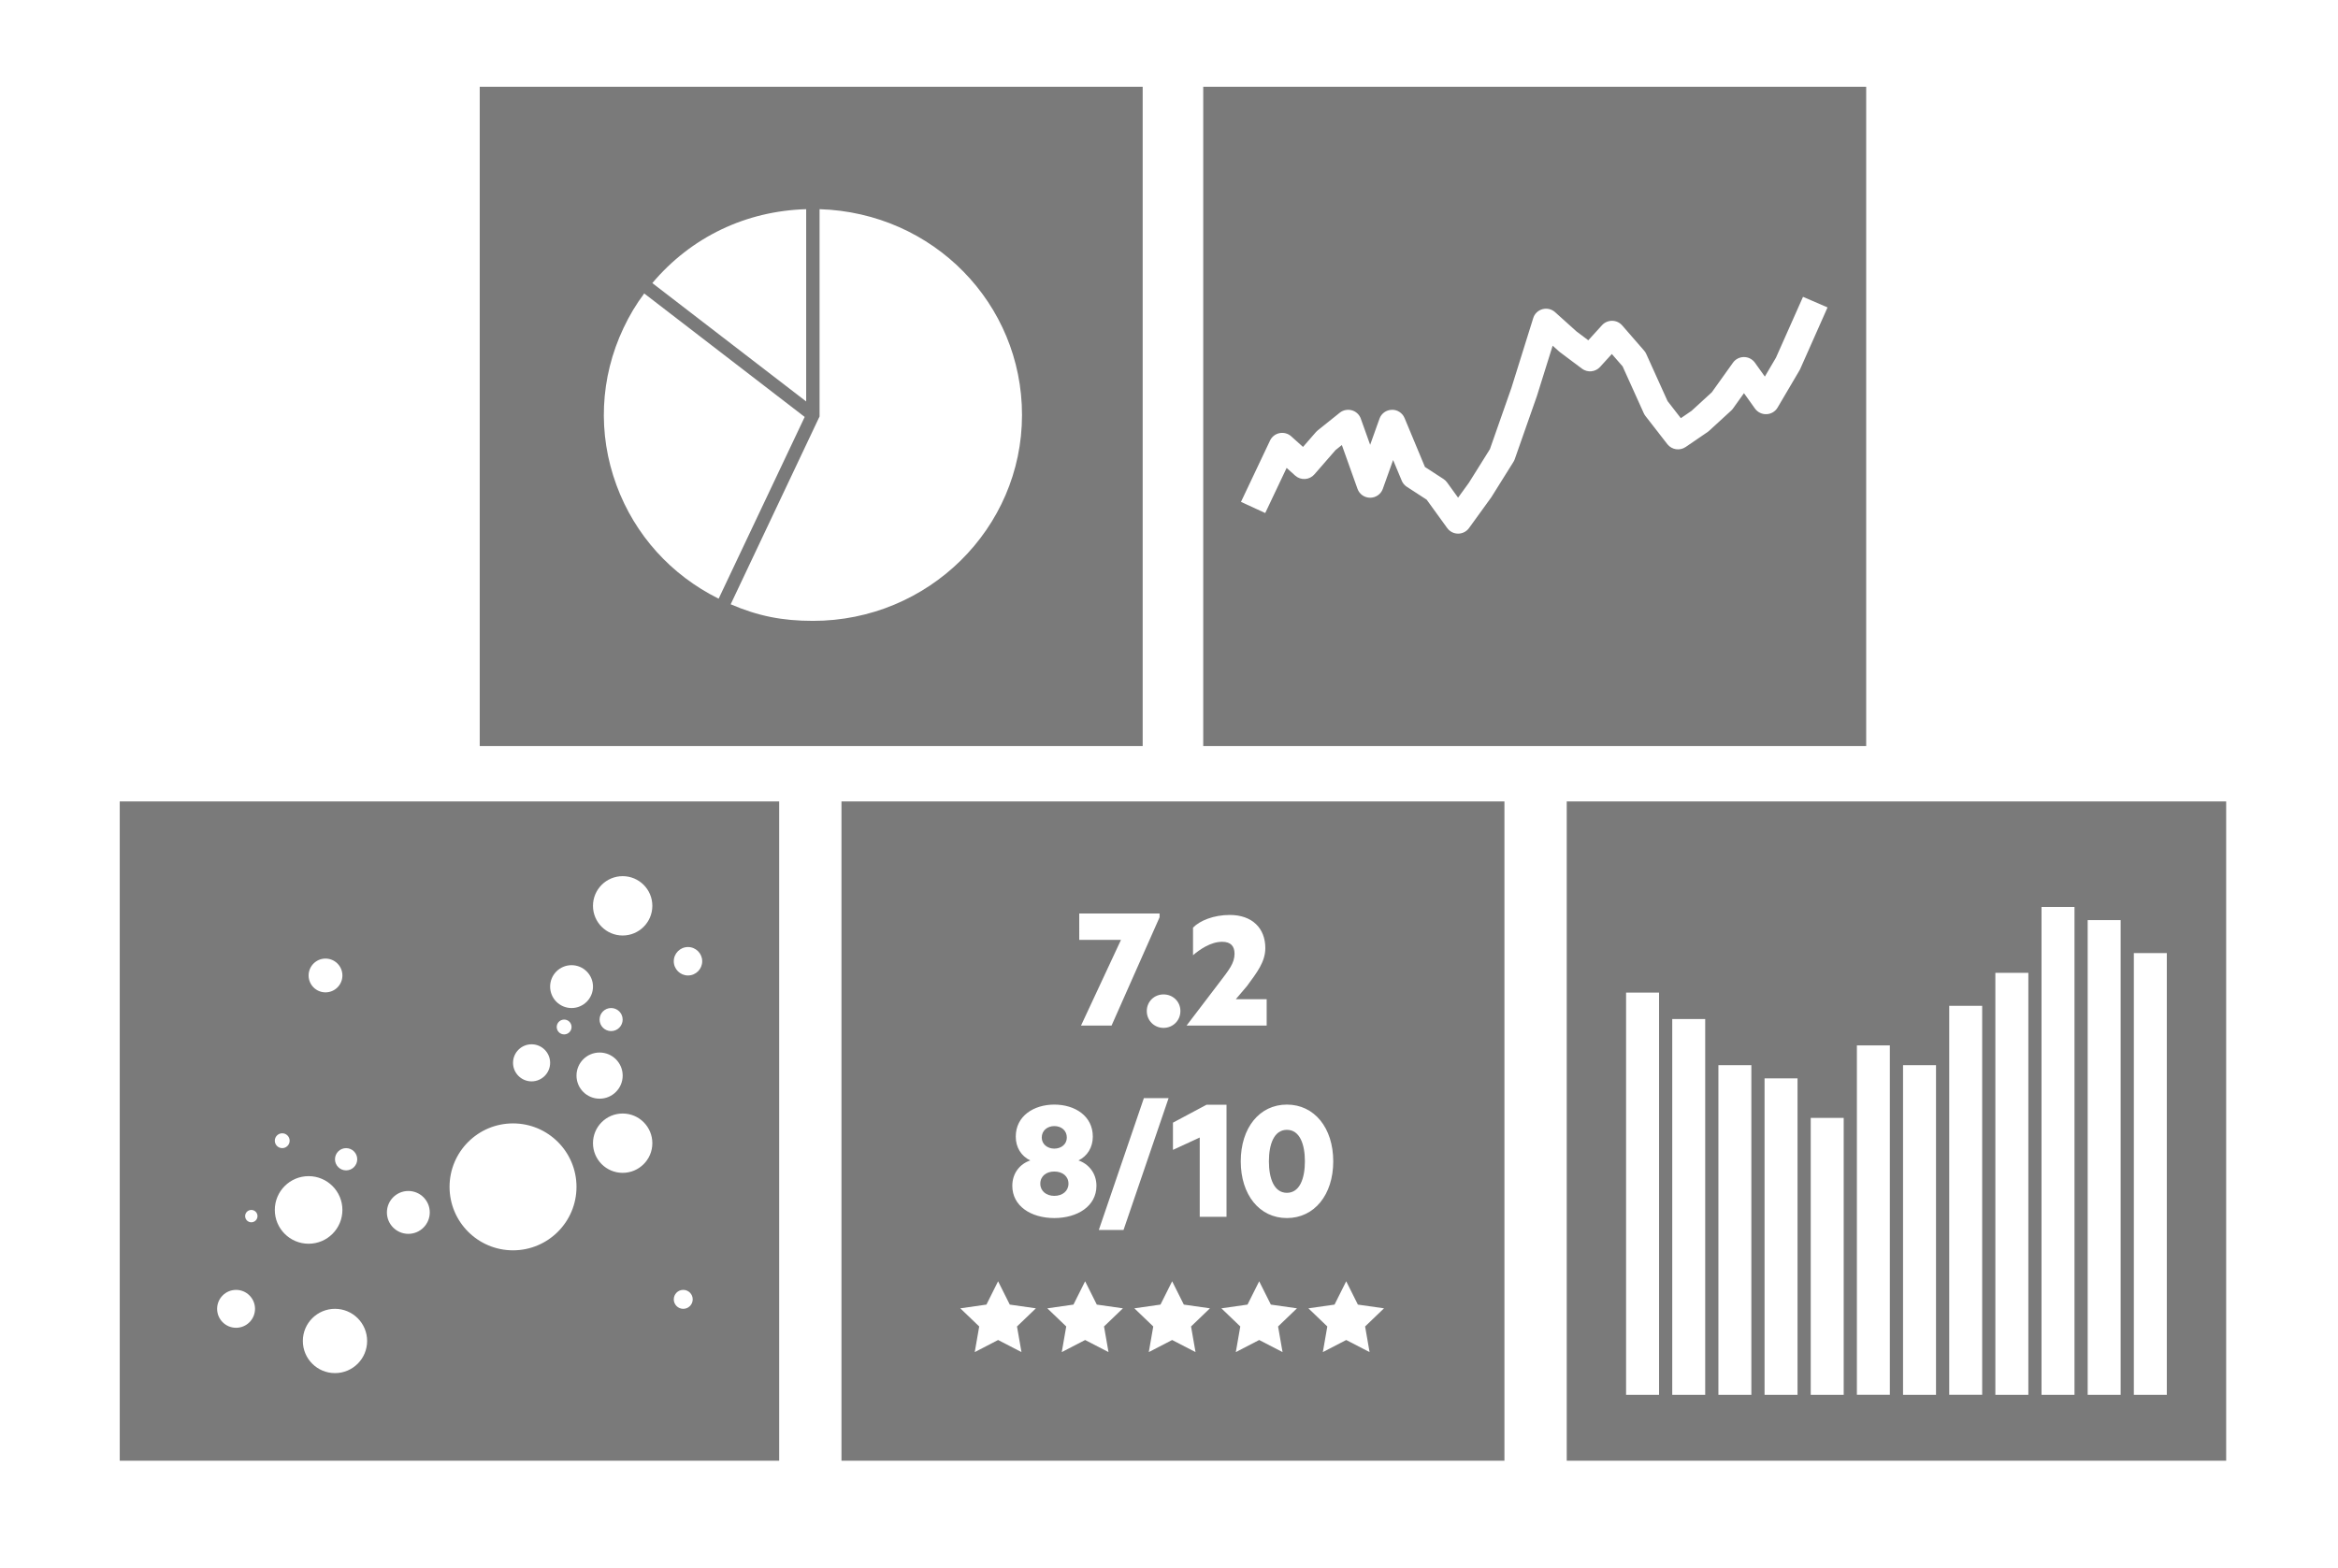 <?xml version="1.0" encoding="utf-8"?>
<!-- Generator: Adobe Illustrator 16.0.4, SVG Export Plug-In . SVG Version: 6.00 Build 0)  -->
<!DOCTYPE svg PUBLIC "-//W3C//DTD SVG 1.1//EN" "http://www.w3.org/Graphics/SVG/1.1/DTD/svg11.dtd">
<svg version="1.1" id="Layer_1" xmlns="http://www.w3.org/2000/svg" xmlns:xlink="http://www.w3.org/1999/xlink" x="0px" y="0px"
	 width="234px" height="157px" viewBox="0 0 234 157" enable-background="new 0 0 234 157" xml:space="preserve">
<g>
	<defs>
		<rect id="SVGID_1_" x="48.014" y="8.688" width="66.352" height="66"/>
	</defs>
	<clipPath id="SVGID_2_">
		<use xlink:href="#SVGID_1_"  overflow="visible"/>
	</clipPath>
	<path clip-path="url(#SVGID_2_)" fill="#7A7A7A" d="M47.856,74.688h67V8.687h-67V74.688z M80.687,20.94v19.249L65.289,28.338
		C69.178,23.723,74.656,21.119,80.687,20.94 M61.708,48.591c-1.912-5.173-1.663-10.771,0.699-15.761
		c0.601-1.27,1.251-2.356,2.07-3.453l16.061,12.361l-8.613,18.194C67.157,57.563,63.543,53.558,61.708,48.591 M81.369,62.153
		c-3.068,0-5.507-0.484-8.238-1.66l8.896-18.805V20.94c11.39,0.35,20.262,9.457,20.262,20.603
		C102.288,52.907,92.906,62.153,81.369,62.153"/>
</g>
<g>
	<defs>
		<rect id="SVGID_3_" x="120.426" y="8.688" width="66.352" height="66"/>
	</defs>
	<clipPath id="SVGID_4_">
		<use xlink:href="#SVGID_3_"  overflow="visible"/>
	</clipPath>
	<path clip-path="url(#SVGID_4_)" fill="#7A7A7A" d="M119.945,74.688h67v-66h-67V74.688z M180.176,36.934
		c-0.02,0.045-0.041,0.09-0.068,0.133l-2.201,3.74c-0.23,0.389-0.645,0.637-1.1,0.655c-0.451,0.022-0.893-0.19-1.156-0.558
		l-1.104-1.547l-1.105,1.547c-0.053,0.075-0.115,0.145-0.184,0.206l-2.201,2.017c-0.045,0.043-0.096,0.082-0.148,0.118l-2.201,1.504
		c-0.588,0.4-1.391,0.277-1.828-0.282l-2.199-2.83c-0.064-0.083-0.117-0.172-0.16-0.266l-2.121-4.695l-1.079-1.238l-1.18,1.297
		c-0.466,0.513-1.253,0.588-1.81,0.17l-2.201-1.65c-0.032-0.023-0.062-0.049-0.092-0.075l-0.639-0.575l-1.579,5.049l-2.215,6.313
		c-0.032,0.091-0.074,0.179-0.125,0.261l-2.201,3.52c-0.016,0.025-0.032,0.05-0.05,0.073l-2.202,3.044
		c-0.251,0.348-0.657,0.555-1.091,0.555c-0.432,0-0.838-0.207-1.089-0.555l-2.057-2.843l-1.992-1.294
		c-0.224-0.146-0.4-0.356-0.501-0.601l-0.866-2.075l-1.033,2.892c-0.189,0.527-0.696,0.882-1.264,0.882
		c-0.569,0-1.075-0.354-1.264-0.882L134.3,44.55l-0.63,0.505l-2.122,2.438c-0.237,0.272-0.574,0.438-0.937,0.459
		c-0.357,0.021-0.716-0.102-0.983-0.343l-0.855-0.768l-2.141,4.517l-2.428-1.115l2.912-6.146c0.181-0.382,0.534-0.655,0.953-0.737
		c0.418-0.083,0.85,0.037,1.165,0.321l1.18,1.06l1.301-1.495c0.053-0.06,0.11-0.115,0.173-0.165l2.201-1.761
		c0.338-0.271,0.791-0.362,1.209-0.246c0.419,0.117,0.755,0.428,0.898,0.832l0.938,2.623l0.937-2.623
		c0.186-0.517,0.674-0.867,1.229-0.881c0.541-0.025,1.063,0.312,1.275,0.818l2.042,4.903l1.856,1.206
		c0.138,0.09,0.259,0.204,0.354,0.336l1.108,1.533l1.084-1.497l2.1-3.358l2.152-6.133l2.187-6.997
		c0.135-0.433,0.486-0.767,0.928-0.886c0.443-0.118,0.917-0.007,1.255,0.299l2.157,1.94l1.169,0.876l1.375-1.512
		c0.258-0.283,0.621-0.439,1.013-0.439c0.386,0.004,0.751,0.173,1.003,0.461l2.2,2.53c0.085,0.097,0.155,0.205,0.206,0.321
		l2.137,4.728l1.328,1.708l1.07-0.732l2.029-1.858l2.121-2.967c0.25-0.352,0.658-0.561,1.096-0.561c0.436,0,0.844,0.209,1.096,0.561
		l0.996,1.393l1.113-1.892l2.707-6.091l2.455,1.06L180.176,36.934z"/>
</g>
<g>
	<defs>
		<rect id="SVGID_5_" x="11.984" y="80.229" width="66" height="66"/>
	</defs>
	<clipPath id="SVGID_6_">
		<use xlink:href="#SVGID_5_"  overflow="visible"/>
	</clipPath>
	<path clip-path="url(#SVGID_6_)" fill="#7A7A7A" d="M11.984,146.229h66v-66h-66V146.229z M57.205,96.62
		c1.185,0,2.145,0.961,2.145,2.146c0,1.184-0.96,2.145-2.145,2.145c-1.186,0-2.145-0.961-2.145-2.145
		C55.06,97.581,56.019,96.62,57.205,96.62 M57.205,102.808c0,0.41-0.333,0.743-0.742,0.743c-0.41,0-0.743-0.333-0.743-0.743
		s0.333-0.742,0.743-0.742C56.872,102.065,57.205,102.397,57.205,102.808 M53.203,104.541c1.025,0,1.857,0.83,1.857,1.855
		s-0.832,1.856-1.857,1.856c-1.023,0-1.855-0.831-1.855-1.856S52.179,104.541,53.203,104.541 M35.754,116.049
		c0,0.615-0.499,1.114-1.114,1.114c-0.614,0-1.113-0.499-1.113-1.114s0.499-1.113,1.113-1.113
		C35.256,114.936,35.754,115.434,35.754,116.049 M32.578,95.96c0.935,0,1.692,0.758,1.692,1.691s-0.757,1.691-1.692,1.691
		c-0.933,0-1.691-0.758-1.691-1.691S31.645,95.96,32.578,95.96 M28.247,113.45c0.41,0,0.742,0.332,0.742,0.743
		c0,0.409-0.333,0.742-0.742,0.742c-0.41,0-0.743-0.333-0.743-0.742C27.504,113.782,27.837,113.45,28.247,113.45 M23.627,132.92
		c-1.048,0-1.897-0.85-1.897-1.897s0.849-1.897,1.897-1.897c1.048,0,1.897,0.85,1.897,1.897S24.675,132.92,23.627,132.92
		 M25.153,122.36c-0.341,0-0.619-0.277-0.619-0.619s0.277-0.618,0.619-0.618c0.342,0,0.619,0.276,0.619,0.618
		S25.495,122.36,25.153,122.36 M27.504,121.123c0-1.868,1.515-3.383,3.382-3.383c1.869,0,3.383,1.515,3.383,3.383
		s-1.514,3.383-3.383,3.383C29.019,124.506,27.504,122.991,27.504,121.123 M33.527,137.457c-1.777,0-3.217-1.439-3.217-3.217
		c0-1.776,1.44-3.218,3.217-3.218c1.777,0,3.217,1.441,3.217,3.218C36.744,136.018,35.304,137.457,33.527,137.457 M40.869,123.516
		c-1.185,0-2.145-0.961-2.145-2.146s0.96-2.145,2.145-2.145c1.185,0,2.145,0.96,2.145,2.145S42.054,123.516,40.869,123.516
		 M51.347,125.166c-3.51,0-6.353-2.845-6.353-6.353c0-3.509,2.843-6.353,6.353-6.353c3.508,0,6.352,2.844,6.352,6.353
		C57.699,122.321,54.855,125.166,51.347,125.166 M57.699,107.676c0-1.276,1.035-2.311,2.311-2.311s2.311,1.034,2.311,2.311
		c0,1.275-1.035,2.31-2.311,2.31S57.699,108.951,57.699,107.676 M60.009,102.065c0-0.638,0.518-1.155,1.155-1.155
		s1.155,0.518,1.155,1.155s-0.518,1.155-1.155,1.155S60.009,102.703,60.009,102.065 M62.32,117.41c-1.641,0-2.971-1.329-2.971-2.97
		s1.33-2.97,2.971-2.97s2.97,1.329,2.97,2.97S63.96,117.41,62.32,117.41 M62.32,93.65c-1.641,0-2.971-1.33-2.971-2.971
		c0-1.64,1.33-2.97,2.971-2.97s2.97,1.33,2.97,2.97C65.29,92.32,63.96,93.65,62.32,93.65 M68.382,131.022
		c-0.523,0-0.947-0.425-0.947-0.948s0.424-0.949,0.947-0.949c0.525,0,0.949,0.426,0.949,0.949S68.908,131.022,68.382,131.022
		 M68.857,97.651c-0.784,0-1.422-0.637-1.422-1.423s0.638-1.424,1.422-1.424c0.787,0,1.424,0.638,1.424,1.424
		S69.644,97.651,68.857,97.651"/>
</g>
<g>
	<defs>
		<rect id="SVGID_7_" x="84.22" y="80.229" width="66.352" height="66"/>
	</defs>
	<clipPath id="SVGID_8_">
		<use xlink:href="#SVGID_7_"  overflow="visible"/>
	</clipPath>
	<path clip-path="url(#SVGID_8_)" fill="#7A7A7A" d="M126.999,116.257c0-1.703,0.51-3.154,1.801-3.154s1.801,1.451,1.801,3.154
		c0,1.701-0.51,3.152-1.801,3.152S126.999,117.958,126.999,116.257 M105.519,119.714c0.819,0,1.419-0.484,1.419-1.219
		c0-0.752-0.6-1.217-1.419-1.217c-0.801,0-1.4,0.465-1.4,1.217C104.118,119.229,104.718,119.714,105.519,119.714 M105.519,114.985
		c0.709,0,1.255-0.449,1.255-1.111c0-0.699-0.546-1.146-1.255-1.146c-0.69,0-1.255,0.447-1.255,1.146
		C104.264,114.536,104.828,114.985,105.519,114.985 M150.896,146.229h-67v-66h67V146.229z M128.8,110.577
		c-2.746,0-4.619,2.328-4.619,5.68c0,3.35,1.873,5.678,4.619,5.678s4.638-2.328,4.638-5.678
		C133.438,112.905,131.546,110.577,128.8,110.577 M118.735,102.669h8.041v-2.641h-3.088l1.131-1.334
		c0.965-1.326,1.822-2.391,1.822-3.787c0-1.99-1.32-3.314-3.557-3.314c-1.619,0-3.009,0.572-3.679,1.271v2.76
		c0.67-0.574,1.769-1.344,2.913-1.344c0.893,0,1.242,0.465,1.242,1.199c0,0.932-0.548,1.613-1.549,2.92l-3.277,4.301V102.669z
		 M120.076,113.874v7.936h2.681v-11.221h-1.996l-3.365,1.797v2.725L120.076,113.874z M116.45,99.548
		c-0.928,0-1.673,0.717-1.673,1.664c0,0.951,0.745,1.686,1.673,1.686c0.945,0,1.691-0.734,1.691-1.686
		C118.142,100.265,117.396,99.548,116.45,99.548 M108.016,94.089h4.178l-4.001,8.58h3.057l4.807-10.844v-0.377h-8.04V94.089z
		 M103.117,116.167c-1.018,0.34-1.8,1.254-1.8,2.543c0,2.025,1.874,3.225,4.201,3.225c2.328,0,4.22-1.199,4.22-3.225
		c0-1.289-0.801-2.203-1.8-2.543c0.891-0.43,1.437-1.309,1.437-2.383c0-2.078-1.801-3.207-3.856-3.207
		c-2.037,0-3.856,1.129-3.856,3.207C101.662,114.858,102.208,115.737,103.117,116.167 M101.787,132.788l1.892-1.816l-2.615-0.373
		l-1.169-2.334l-1.168,2.334l-2.616,0.373l1.894,1.816l-0.447,2.566l2.338-1.211l2.339,1.211L101.787,132.788z M110.497,132.788
		l1.892-1.816l-2.615-0.373l-1.169-2.334l-1.168,2.334l-2.616,0.373l1.894,1.816l-0.447,2.566l2.338-1.211l2.34,1.211
		L110.497,132.788z M112.449,123.128l4.511-13.199h-2.474l-4.511,13.199H112.449z M119.207,132.788l1.892-1.816l-2.615-0.373
		l-1.169-2.334l-1.168,2.334l-2.616,0.373l1.894,1.816l-0.447,2.566l2.338-1.211l2.339,1.211L119.207,132.788z M127.917,132.788
		l1.892-1.816l-2.614-0.373l-1.169-2.334l-1.169,2.334l-2.615,0.373l1.893,1.816l-0.447,2.566l2.339-1.211l2.338,1.211
		L127.917,132.788z M136.628,132.788l1.891-1.816l-2.615-0.373l-1.168-2.334l-1.168,2.334l-2.616,0.373l1.893,1.816l-0.446,2.566
		l2.338-1.211l2.338,1.211L136.628,132.788z"/>
</g>
<g>
	<defs>
		<rect id="SVGID_9_" x="156.807" y="80.229" width="66" height="66"/>
	</defs>
	<clipPath id="SVGID_10_">
		<use xlink:href="#SVGID_9_"  overflow="visible"/>
	</clipPath>
	<path clip-path="url(#SVGID_10_)" fill="#7A7A7A" d="M181.228,111.909h3.3v27.721h-3.3V111.909z M176.607,107.949h3.3v31.681h-3.3
		V107.949z M171.987,106.63h3.3v33h-3.3V106.63z M190.467,106.63h3.3v33h-3.3V106.63z M185.848,104.649h3.299v34.98h-3.299V104.649z
		 M167.367,102.01h3.299v37.62h-3.299V102.01z M195.088,100.689h3.299v38.94h-3.299V100.689z M162.747,99.369h3.3v40.261h-3.3
		V99.369z M199.707,97.39h3.301v42.24h-3.301V97.39z M213.567,95.409h3.3v44.221h-3.3V95.409z M208.947,92.109h3.299v47.521h-3.299
		V92.109z M204.327,90.789h3.3v48.841h-3.3V90.789z M156.807,146.229h66v-66h-66V146.229z"/>
</g>
<g>
</g>
<g>
</g>
<g>
</g>
<g>
</g>
<g>
</g>
<g>
</g>
</svg>
